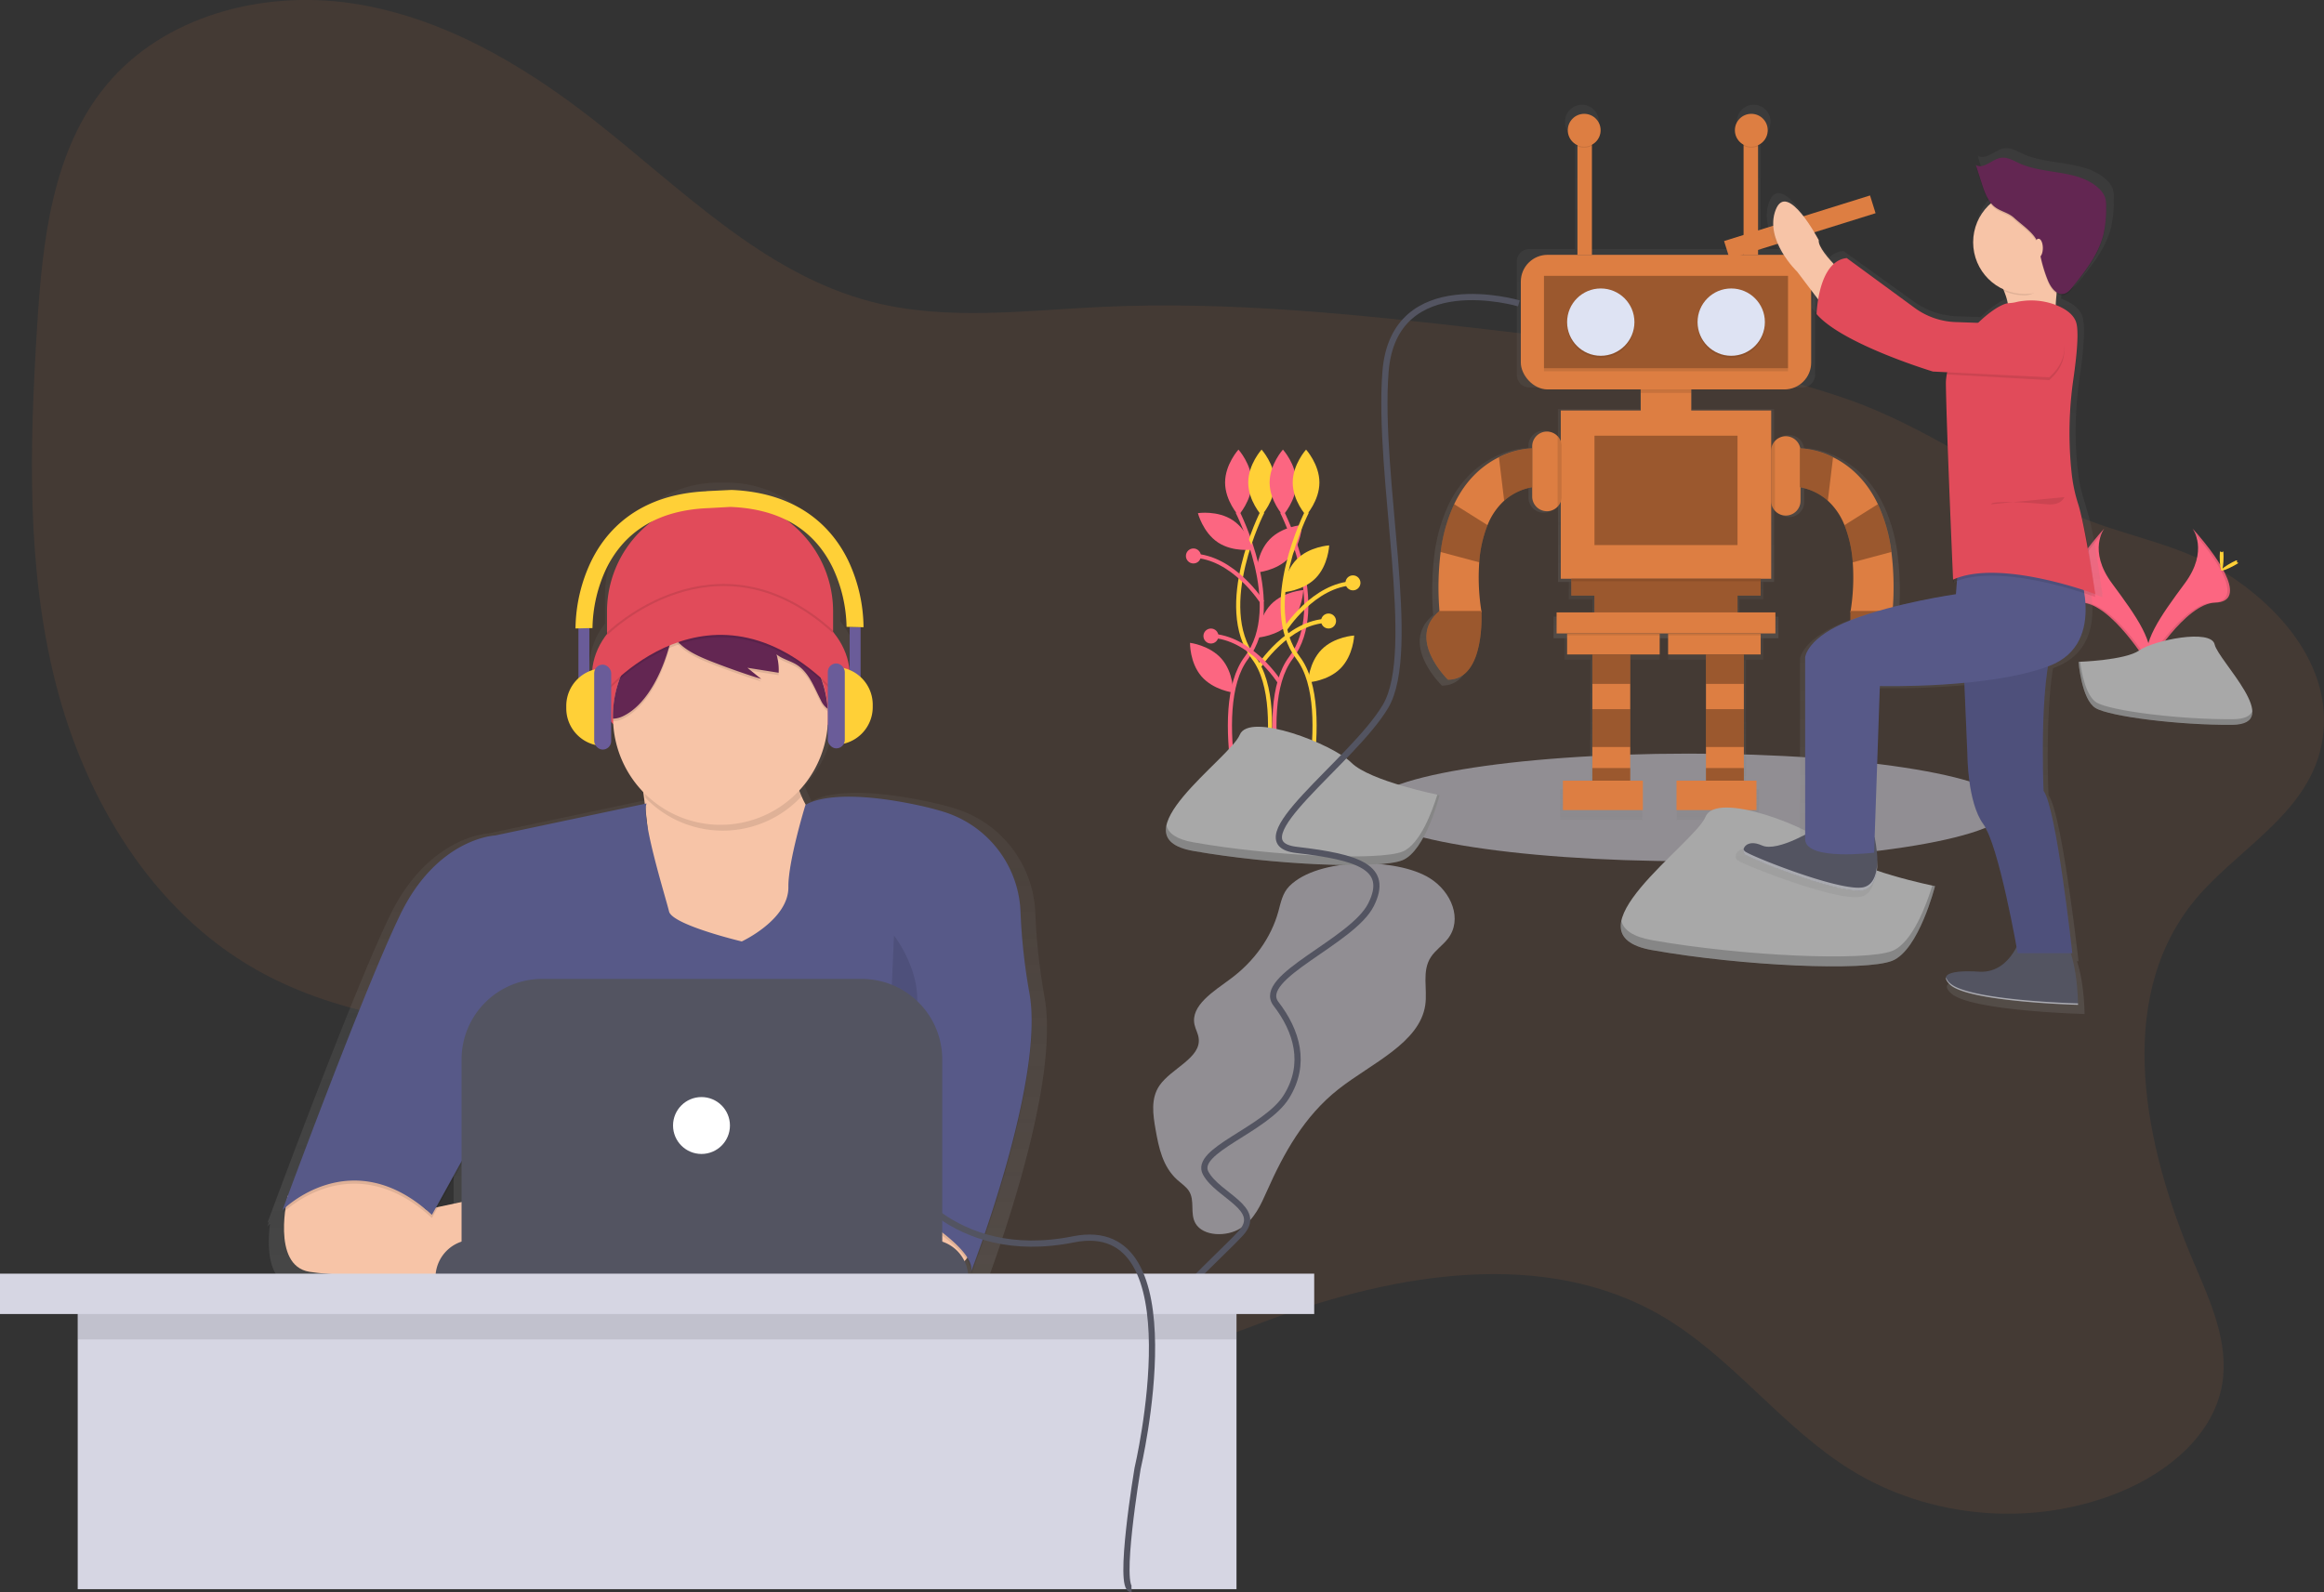 <svg id="af8363df-f336-47a7-a0a7-f658d27a6b25" data-name="Layer 1" xmlns="http://www.w3.org/2000/svg" xmlns:xlink="http://www.w3.org/1999/xlink" width="1124.68" height="770.77" viewBox="0 0 1124.68 770.77"><rect x="0" y="0" width="1124.68" height="770.77" fill="#333333" stroke="none"/><defs><linearGradient id="e61bd437-9da2-4863-9545-c2af53c0a537" x1="806.25" y1="308.92" x2="806.25" y2="281.72" gradientUnits="userSpaceOnUse"><stop offset="0" stop-color="gray" stop-opacity="0.25"/><stop offset="0.54" stop-color="gray" stop-opacity="0.12"/><stop offset="1" stop-color="gray" stop-opacity="0.1"/></linearGradient><linearGradient id="10ef4d3d-1e97-4021-86f6-ed4174e2acc5" x1="843.91" y1="397.31" x2="843.91" y2="115.79" xlink:href="#e61bd437-9da2-4863-9545-c2af53c0a537"/><linearGradient id="7562a594-e7f2-488a-b294-03a8761f4adc" x1="779.04" y1="396.82" x2="779.04" y2="308.93" xlink:href="#e61bd437-9da2-4863-9545-c2af53c0a537"/><linearGradient id="02021a5a-8b4c-4a8f-a82b-baff5e596802" x1="830.31" y1="396.82" x2="830.31" y2="308.93" xlink:href="#e61bd437-9da2-4863-9545-c2af53c0a537"/><linearGradient id="dd623d78-3bb6-4132-be49-2e425533c027" x1="969.14" y1="556.31" x2="969.14" y2="137.12" xlink:href="#e61bd437-9da2-4863-9545-c2af53c0a537"/><linearGradient id="55adf8d3-7ffb-491e-9308-2cd46ab42596" x1="355.66" y1="691.67" x2="355.66" y2="298.98" xlink:href="#e61bd437-9da2-4863-9545-c2af53c0a537"/></defs><title>firmware</title><path d="M1098.47,502.77c-37.66,47.88-23,117.84.9,173.86,8,18.76,17.08,38.6,13.7,58.72-4.13,24.6-26.09,42.58-49.14,52.12-42,17.38-92.3,13.24-130.91-10.78-33.36-20.76-57.26-54.51-91.19-74.32C785,669.2,712.76,681.72,651.1,704.56c-43.63,16.16-91.32,37.17-134.67,20.28-30.5-11.88-51.59-40.8-63.08-71.45-5.55-14.8-9.57-30.82-20.16-42.55-6.3-7-14.51-11.92-22.93-16.1-76.87-38.11-174-17.7-248.63-60-50.43-28.55-82.71-82.41-97-138.56s-12.63-115-9-172.88c2.58-41.1,7.21-85,33.47-116.7,27.78-33.56,75.46-46,118.55-39.66s82.16,29.11,116.52,55.88c42.95,33.46,82.78,75.13,135.51,88.69,35.91,9.23,73.69,4.18,110.72,2.43,61.92-2.92,123.86,3.58,185.43,10.7,58.95,6.81,118.32,14.31,174.48,33.49,39.74,13.57,71.6,38.2,109.13,55.41,24.46,11.22,51.13,14.31,74.29,28.6,28.53,17.6,54.68,48.21,47.37,84C1154.15,460.27,1118.46,477.35,1098.47,502.77Z" transform="translate(-37.66 -65.37)" fill="#DD7E42" opacity="0.1"/><path d="M661.67,494.29c-3.42,3.42-4.2,8.12-5.41,12.48-3.47,12.44-11.63,23.92-23,32.35-8.33,6.18-19.51,13-17.53,22.23.47,2.2,1.72,4.26,2,6.48,1.42,9.61-13.27,14.67-19,23.08-4.24,6.26-3.1,14-1.85,21.16,1.54,8.73,3.41,18.05,10.57,24.48,1.93,1.73,4.24,3.24,5.59,5.33,3,4.69.4,10.83,3.14,15.64,3.66,6.41,15.2,6.69,21.9,2.37s9.79-11.43,12.76-18.09c8-18,17.88-36.07,34.55-49.19,16-12.57,39.23-22.33,42-40.63,1.18-7.85-1.8-16.45,2.75-23.36,2.15-3.27,5.74-5.69,8.18-8.81,7.25-9.3,1.85-22.75-8.76-29.36C713.57,480.49,675.61,480.33,661.67,494.29Z" transform="translate(-37.66 -65.37)" fill="#dee3f3" opacity="0.5"/><ellipse cx="817.36" cy="390.84" rx="155.03" ry="26.04" fill="#dee3f3" opacity="0.5"/><polygon points="841.82 290.09 853.33 290.09 853.33 282.96 853.33 281.72 759.16 281.72 759.16 282.96 759.16 290.09 770.67 290.09 770.67 298.46 751.83 298.46 751.83 308.92 860.66 308.92 860.66 298.46 841.82 298.46 841.82 290.09" fill="url(#e61bd437-9da2-4863-9545-c2af53c0a537)"/><path d="M956.58,363.12h0a142,142,0,0,0-.6-29.31A79.66,79.66,0,0,0,949.26,310C943.2,297.3,934.57,290.4,927,286.66a41.89,41.89,0,0,0-16.29-4.44,7.32,7.32,0,0,0-14.48,0V263.37H856.46V252.91H910a6.06,6.06,0,0,0,6.06-6.06V192a6.06,6.06,0,0,0-6.06-6.06H889.7V131.88a8.16,8.16,0,0,0,4.8-7.44c0-.08,0-.16,0-.24s0-.16,0-.24a8.17,8.17,0,0,0-16.33,0c0,.08,0,.16,0,.24s0,.16,0,.24a8.16,8.16,0,0,0,4.32,7.21v54.29H807.07V131.65a8.16,8.16,0,0,0,4.32-7.21c0-.08,0-.16,0-.24s0-.16,0-.24a8.17,8.17,0,0,0-16.33,0c0,.08,0,.16,0,.24s0,.16,0,.24a8.16,8.16,0,0,0,4.8,7.44v54.06H777.77a6.06,6.06,0,0,0-6.06,6.06v54.84a6.06,6.06,0,0,0,6.06,6.06h53.58v10.46H791.59v15.42a7.31,7.31,0,0,0-1.58-2.63l-.17-.18a7.32,7.32,0,0,0-12.5,5.18v1a41.12,41.12,0,0,0-16.52,4.45c-7.58,3.75-16.2,10.65-22.26,23.36a79.66,79.66,0,0,0-6.72,23.79,142,142,0,0,0-.6,29.31c-16.79,13.94,4.24,34.19,4.24,34.19,17.23,0,16.84-28.6,16.65-33.48h.09s0-.24-.12-.69v0h0a107.13,107.13,0,0,1-1-24.16,61.7,61.7,0,0,1,4.08-18.54,32.91,32.91,0,0,1,8.28-12.15,28.31,28.31,0,0,1,13.91-6.71v4.71a7.32,7.32,0,0,0,14.25,2.37v38.44H896.23V309.44a7.31,7.31,0,0,0,1.86,3.9l.2.21a7.32,7.32,0,0,0,12.5-5.18v-6.74a28.24,28.24,0,0,1,13.6,6.64,32.91,32.91,0,0,1,8.28,12.15A61.7,61.7,0,0,1,936.76,339a107.13,107.13,0,0,1-1,24.16h0v0c-.07.45-.12.69-.12.69h.09c-.19,4.88-.57,33.48,16.65,33.48C952.34,397.31,973.37,377.06,956.58,363.12Z" transform="translate(-37.66 -65.37)" fill="url(#10ef4d3d-1e97-4021-86f6-ed4174e2acc5)"/><polygon points="757.07 309.89 757.07 319.39 769.62 319.39 769.62 334.04 769.62 334.04 769.62 346.59 769.62 365.43 769.62 375.89 769.62 382.17 754.97 382.17 754.97 396.82 794.74 396.82 794.74 382.17 788.46 382.17 788.46 375.89 788.46 375.89 788.46 365.43 788.46 365.43 788.46 346.59 788.46 346.59 788.46 334.04 788.46 334.04 788.46 319.39 803.11 319.39 803.11 309.89 803.11 308.93 757.07 308.93 757.07 309.89" fill="url(#7562a594-e7f2-488a-b294-03a8761f4adc)"/><polygon points="807.29 309.89 807.29 319.39 826.13 319.39 826.13 334.04 826.13 334.04 826.13 346.59 826.13 365.43 826.13 375.89 826.13 382.17 811.48 382.17 811.48 396.82 851.24 396.82 851.24 382.17 844.96 382.17 844.96 375.89 844.96 365.43 844.96 346.59 844.96 334.04 844.96 334.04 844.96 319.39 853.33 319.39 853.33 309.89 853.33 308.93 807.29 308.93 807.29 309.89" fill="url(#02021a5a-8b4c-4a8f-a82b-baff5e596802)"/><rect x="735.99" y="123.35" width="140.51" height="65.16" rx="12.97" ry="12.97" fill="#DD7E42"/><rect x="747.19" y="178.51" width="118.11" height="1.22" opacity="0.1"/><rect x="747.19" y="133.53" width="118.11" height="44.8" opacity="0.3"/><circle cx="774.68" cy="156.87" r="16.29" opacity="0.1"/><circle cx="774.68" cy="155.93" r="16.29" fill="#dee3f3"/><circle cx="837.81" cy="156.87" r="16.29" opacity="0.1"/><circle cx="837.81" cy="155.93" r="16.29" fill="#dee3f3"/><rect x="794.03" y="188.51" width="24.43" height="14.26" fill="#DD7E42"/><rect x="755.34" y="198.7" width="101.82" height="81.45" fill="#DD7E42"/><polygon points="852.06 280.15 852.06 288.29 840.86 288.29 840.86 296.44 771.63 296.44 771.63 288.29 760.43 288.29 760.43 280.15 852.06 280.15" fill="#DD7E42"/><polygon points="852.06 280.15 852.06 288.29 840.86 288.29 840.86 296.44 771.63 296.44 771.63 288.29 760.43 288.29 760.43 280.15 852.06 280.15" opacity="0.3"/><rect x="753.3" y="296.44" width="105.89" height="10.18" fill="#DD7E42"/><rect x="758.39" y="306.62" width="44.8" height="10.18" fill="#DD7E42"/><rect x="807.27" y="306.62" width="44.8" height="10.18" fill="#DD7E42"/><rect x="756.36" y="377.89" width="38.69" height="14.25" fill="#DD7E42"/><polygon points="770.61 331.06 770.61 343.27 770.61 361.6 770.61 371.78 770.61 377.89 788.94 377.89 788.94 371.78 788.94 361.6 788.94 343.27 788.94 331.06 788.94 316.8 770.61 316.8 770.61 331.06" fill="#DD7E42"/><polygon points="825.59 316.8 825.59 331.06 825.59 343.27 825.59 361.6 825.59 371.78 825.59 377.89 843.92 377.89 843.92 371.78 843.92 361.6 843.92 343.27 843.92 331.06 843.92 316.8 825.59 316.8" fill="#DD7E42"/><rect x="811.34" y="377.89" width="38.69" height="14.25" fill="#DD7E42"/><path d="M793.39,281.37v24.43c0,.18,0,.37,0,.55a7.13,7.13,0,0,1-14.23-.55V281.37a7.12,7.12,0,0,1,12.16-5l.17.17a7.1,7.1,0,0,1,1.9,4.32C793.38,281,793.39,281.19,793.39,281.37Z" transform="translate(-37.66 -65.37)" fill="#DD7E42"/><path d="M909,283.4v24.44a7.12,7.12,0,0,1-12.16,5l-.2-.21a7.11,7.11,0,0,1-1.89-4.83V283.4a7.13,7.13,0,0,1,14.25,0Z" transform="translate(-37.66 -65.37)" fill="#DD7E42"/><path d="M779.13,282.39v18.83a27.55,27.55,0,0,0-13.54,6.53,32,32,0,0,0-8.06,11.82,60,60,0,0,0-4,18,103.14,103.14,0,0,0,1.13,24.2H734.33a139,139,0,0,1,.53-29.21,77.51,77.51,0,0,1,6.54-23.15c5.9-12.37,14.29-19.09,21.66-22.73A40,40,0,0,1,779.13,282.39Z" transform="translate(-37.66 -65.37)" fill="#DD7E42"/><path d="M738.4,394.39s-20.46-19.7-4.12-33.27h20.29S756.73,394.39,738.4,394.39Z" transform="translate(-37.66 -65.37)" fill="#DD7E42"/><path d="M738.4,394.39s-20.46-19.7-4.12-33.27h20.29S756.73,394.39,738.4,394.39Z" transform="translate(-37.66 -65.37)" opacity="0.3"/><rect x="771.63" y="210.91" width="69.23" height="52.94" opacity="0.3"/><rect x="770.61" y="316.8" width="18.33" height="14.25" opacity="0.3"/><rect x="770.61" y="343.27" width="18.33" height="18.33" opacity="0.3"/><rect x="770.61" y="371.78" width="18.33" height="6.11" opacity="0.3"/><rect x="825.59" y="316.8" width="18.33" height="14.25" opacity="0.3"/><rect x="825.59" y="343.27" width="18.33" height="18.33" opacity="0.3"/><rect x="825.59" y="371.78" width="18.33" height="6.11" opacity="0.3"/><path d="M779.13,282.39v18.83a27.55,27.55,0,0,0-13.54,6.53l-2.53-21A40,40,0,0,1,779.13,282.39Z" transform="translate(-37.66 -65.37)" opacity="0.3"/><path d="M757.54,319.57a60,60,0,0,0-4,18l-18.7-5a77.51,77.51,0,0,1,6.54-23.15Z" transform="translate(-37.66 -65.37)" opacity="0.3"/><path d="M908.68,282.39v18.83a27.55,27.55,0,0,1,13.54,6.53,32,32,0,0,1,8.06,11.82,60,60,0,0,1,4,18,103.14,103.14,0,0,1-1.13,24.2h20.36A139,139,0,0,0,953,332.6a77.51,77.51,0,0,0-6.54-23.15c-5.9-12.37-14.29-19.09-21.66-22.73A40,40,0,0,0,908.68,282.39Z" transform="translate(-37.66 -65.37)" fill="#DD7E42"/><path d="M949.41,394.39s20.46-19.7,4.12-33.27H933.24S931.08,394.39,949.41,394.39Z" transform="translate(-37.66 -65.37)" fill="#DD7E42"/><path d="M949.41,394.39s20.46-19.7,4.12-33.27H933.24S931.08,394.39,949.41,394.39Z" transform="translate(-37.66 -65.37)" opacity="0.3"/><path d="M908.68,282.39v18.83a27.55,27.55,0,0,1,13.54,6.53l2.53-21A40,40,0,0,0,908.68,282.39Z" transform="translate(-37.66 -65.37)" opacity="0.3"/><path d="M930.28,319.57a60,60,0,0,1,4,18l18.7-5a77.51,77.51,0,0,0-6.54-23.15Z" transform="translate(-37.66 -65.37)" opacity="0.3"/><rect x="794.03" y="188.51" width="24.43" height="1.69" opacity="0.1"/><path d="M896.62,278.58v34.1a7.11,7.11,0,0,1-1.89-4.83V283.4A7.09,7.09,0,0,1,896.62,278.58Z" transform="translate(-37.66 -65.37)" opacity="0.1"/><path d="M793.36,280.82v25.53a7.1,7.1,0,0,1-1.9,4.32V276.5A7.1,7.1,0,0,1,793.36,280.82Z" transform="translate(-37.66 -65.37)" opacity="0.1"/><rect x="760.43" y="280.15" width="91.63" height="1.21" opacity="0.1"/><rect x="758.39" y="306.62" width="44.8" height="0.93" opacity="0.1"/><rect x="807.27" y="306.62" width="44.8" height="0.93" opacity="0.1"/><rect x="763.39" y="63.05" width="7.01" height="60.3" fill="#DD7E42"/><rect x="843.79" y="63.05" width="7.01" height="60.3" fill="#DD7E42"/><circle cx="766.66" cy="63.52" r="7.95" opacity="0.1"/><circle cx="766.66" cy="63.05" r="7.95" fill="#DD7E42"/><circle cx="847.53" cy="63.52" r="7.95" opacity="0.1"/><circle cx="847.53" cy="63.05" r="7.95" fill="#DD7E42"/><path d="M636.56,313.15s23.26,45.65,4.31,70.63,1.72,93,1.72,93" transform="translate(-37.66 -65.37)" fill="none" stroke="#fc6681" stroke-miterlimit="10" stroke-width="2"/><path d="M643.45,298.94c0,8.8-6.46,15.93-6.46,15.93s-6.46-7.13-6.46-15.93S637,283,637,283,643.45,290.14,643.45,298.94Z" transform="translate(-37.66 -65.37)" fill="#fc6681"/><path d="M648.62,313.15s-23.26,45.65-4.31,70.63-1.72,93-1.72,93" transform="translate(-37.66 -65.37)" fill="none" stroke="#ffd037" stroke-miterlimit="10" stroke-width="2"/><path d="M641.73,298.94c0,8.8,6.46,15.93,6.46,15.93s6.46-7.13,6.46-15.93S648.19,283,648.19,283,641.73,290.14,641.73,298.94Z" transform="translate(-37.66 -65.37)" fill="#ffd037"/><path d="M658.09,313.15s23.26,45.65,4.31,70.63,1.72,93,1.72,93" transform="translate(-37.66 -65.37)" fill="none" stroke="#fc6681" stroke-miterlimit="10" stroke-width="2"/><path d="M665,298.94c0,8.8-6.46,15.93-6.46,15.93s-6.46-7.13-6.46-15.93S658.52,283,658.52,283,665,290.14,665,298.94Z" transform="translate(-37.66 -65.37)" fill="#fc6681"/><path d="M661.36,335.52c-6.1,6.34-15.7,7-15.7,7s.29-9.62,6.39-16,15.7-7,15.7-7S667.46,329.17,661.36,335.52Z" transform="translate(-37.66 -65.37)" fill="#fc6681"/><path d="M662,367c-6.1,6.34-15.7,7-15.7,7s.29-9.62,6.39-16,15.7-7,15.7-7S668.07,360.67,662,367Z" transform="translate(-37.66 -65.37)" fill="#fc6681"/><path d="M628.88,384.34c5.77,6.65,5.57,16.27,5.57,16.27s-9.55-1.15-15.32-7.8-5.57-16.27-5.57-16.27S623.11,377.69,628.88,384.34Z" transform="translate(-37.66 -65.37)" fill="#fc6681"/><path d="M634.23,317.18c7.34,4.86,9.71,14.19,9.71,14.19s-9.52,1.44-16.85-3.42-9.71-14.19-9.71-14.19S626.9,312.31,634.23,317.18Z" transform="translate(-37.66 -65.37)" fill="#fc6681"/><path d="M670.15,313.15s-23.26,45.65-4.31,70.63-1.72,93-1.72,93" transform="translate(-37.66 -65.37)" fill="none" stroke="#ffd037" stroke-miterlimit="10" stroke-width="2"/><path d="M663.26,298.94c0,8.8,6.46,15.93,6.46,15.93s6.46-7.13,6.46-15.93S669.72,283,669.72,283,663.26,290.14,663.26,298.94Z" transform="translate(-37.66 -65.37)" fill="#ffd037"/><path d="M665.12,336.19c-6.18,6.27-6.58,15.88-6.58,15.88s9.61-.55,15.79-6.82,6.58-15.88,6.58-15.88S671.29,329.93,665.12,336.19Z" transform="translate(-37.66 -65.37)" fill="#ffd037"/><path d="M677.23,379.8c-6.18,6.27-6.58,15.88-6.58,15.88s9.61-.55,15.79-6.82S693,373,693,373,683.41,373.53,677.23,379.8Z" transform="translate(-37.66 -65.37)" fill="#ffd037"/><path d="M659.41,370.21s14-22.07,33.65-22.54" transform="translate(-37.66 -65.37)" fill="none" stroke="#ffd037" stroke-miterlimit="10" stroke-width="2"/><path d="M648.51,356.89s-14-22.07-33.65-22.54" transform="translate(-37.66 -65.37)" fill="none" stroke="#fc6681" stroke-miterlimit="10" stroke-width="2"/><path d="M646.69,388.38s14-22.07,33.65-22.54" transform="translate(-37.66 -65.37)" fill="none" stroke="#ffd037" stroke-miterlimit="10" stroke-width="2"/><circle cx="654.75" cy="282.14" r="3.63" fill="#ffd037"/><circle cx="577.54" cy="269.12" r="3.63" fill="#fc6681"/><path d="M657,395.65s-14-22.07-33.65-22.54" transform="translate(-37.66 -65.37)" fill="none" stroke="#fc6681" stroke-miterlimit="10" stroke-width="2"/><circle cx="586.02" cy="307.88" r="3.63" fill="#fc6681"/><circle cx="642.94" cy="300.61" r="3.63" fill="#ffd037"/><path d="M734.36,450.29s-33.73-6.75-42.73-15.74-49.48-24.74-54-13.49-60.72,49.48-22.49,56.22,90,9,101.2,4.5S734.36,450.29,734.36,450.29Z" transform="translate(-37.66 -65.37)" fill="#a8a8a8"/><path d="M615.17,473.1c38.23,6.75,90,9,101.2,4.5,8.56-3.43,14.51-19.88,16.87-27.54l1.12.23s-6.75,27-18,31.48-63,2.25-101.2-4.5c-11-1.95-14.19-6.52-13-12.31C603.11,468.75,607,471.65,615.17,473.1Z" transform="translate(-37.66 -65.37)" opacity="0.2"/><path d="M1098.71,321.21s8.08,10.57-3.73,26.53-21.55,29.43-17.62,39.38c0,0,17.82-29.64,32.33-30.05S1114.67,339,1098.71,321.21Z" transform="translate(-37.66 -65.37)" fill="#fc6681"/><path d="M1098.71,321.21a13.09,13.09,0,0,1,1.65,3.31c14.15,16.63,21.7,32.15,8.09,32.54-12.67.36-27.88,23-31.52,28.75a12.28,12.28,0,0,0,.43,1.3s17.82-29.64,32.33-30.05S1114.67,339,1098.71,321.21Z" transform="translate(-37.66 -65.37)" opacity="0.1"/><path d="M1113.73,334.68c0,3.72-.42,6.74-.93,6.74s-.93-3-.93-6.74.52-2,1-2S1113.73,331,1113.73,334.68Z" transform="translate(-37.66 -65.37)" fill="#ffd037"/><path d="M1118.89,339.12c-3.27,1.78-6.11,2.86-6.36,2.4s2.2-2.26,5.47-4,2-.48,2.22,0S1122.16,337.34,1118.89,339.12Z" transform="translate(-37.66 -65.37)" fill="#ffd037"/><path d="M1056,321.21s-8.08,10.57,3.73,26.53,21.55,29.43,17.62,39.38c0,0-17.82-29.64-32.33-30.05S1040.06,339,1056,321.21Z" transform="translate(-37.66 -65.37)" fill="#fc6681"/><path d="M1056,321.21a13.09,13.09,0,0,0-1.65,3.31c-14.15,16.63-21.7,32.15-8.09,32.54,12.67.36,27.88,23,31.52,28.75a12.28,12.28,0,0,1-.43,1.3s-17.82-29.64-32.33-30.05S1040.06,339,1056,321.21Z" transform="translate(-37.66 -65.37)" opacity="0.1"/><path d="M1041,334.68c0,3.72.42,6.74.93,6.74s.93-3,.93-6.74-.52-2-1-2S1041,331,1041,334.68Z" transform="translate(-37.66 -65.37)" fill="#ffd037"/><path d="M1035.83,339.12c3.27,1.78,6.11,2.86,6.36,2.4s-2.2-2.26-5.47-4-2-.48-2.22,0S1032.57,337.34,1035.83,339.12Z" transform="translate(-37.66 -65.37)" fill="#ffd037"/><path d="M1043.56,385.74s22.6-.7,29.41-5.55,34.76-10.64,36.45-2.86,34,38.68,8.45,38.89-59.28-4-66.08-8.11S1043.56,385.74,1043.56,385.74Z" transform="translate(-37.66 -65.37)" fill="#a8a8a8"/><path d="M1118.33,413.51c-25.51.21-59.28-4-66.08-8.11-5.18-3.15-7.24-14.47-7.93-19.69l-.75,0s1.43,18.23,8.23,22.37,40.57,8.32,66.08,8.11c7.36-.06,9.91-2.68,9.77-6.56C1126.62,412,1123.81,413.47,1118.33,413.51Z" transform="translate(-37.66 -65.37)" opacity="0.2"/><rect x="871.67" y="170.79" width="74" height="9" transform="translate(-48.59 213.6) rotate(-17.35)" fill="#DD7E42"/><path d="M974.09,494.31s-38.72-7.74-49.05-18.07-56.79-28.4-62-15.49-69.7,56.79-25.82,64.54,103.26,10.33,116.17,5.16S974.09,494.31,974.09,494.31Z" transform="translate(-37.66 -65.37)" fill="#a8a8a8"/><path d="M837.26,520.49c43.89,7.74,103.26,10.33,116.17,5.16,9.83-3.93,16.66-22.82,19.36-31.62l1.29.27s-7.74,31-20.65,36.14-72.28,2.58-116.17-5.16c-12.67-2.24-16.29-7.49-14.93-14.13C823.42,515.49,827.83,518.83,837.26,520.49Z" transform="translate(-37.66 -65.37)" opacity="0.2"/><path d="M1060.08,156.7a11.38,11.38,0,0,0-3.2-4.44c-10.39-9.47-27.2-6.6-40.1-12.38-3-1.33-6-3.18-9.25-2.67-4.51.71-8.7,5.84-12.63,3.56l.28.86-.28-.15,2.89,8.8c1.11,3.38,2.28,6.86,4.44,9.67a25.32,25.32,0,0,0,6.12,42.11l.4.89.37.16a29.56,29.56,0,0,1,1.91,6.13c-3.34.46-9.17,4.16-14.91,9.62l-11.47-.39a37.5,37.5,0,0,1-20.6-7l-34.29-24.65a11.48,11.48,0,0,0-6.57,2.9c-4.26-4.44-7.87-9.07-7.56-11.79,0,0-15.95-29.84-21.74-14.92s10.87,30.56,10.87,30.56l10.58,13.7a57.63,57.63,0,0,0-.79,7.26c13,14.92,58.71,28.42,58.71,28.42l7.12.34,0,.35a24.24,24.24,0,0,0-.64,5.7c0,.28,0,.56,0,.85s0,.38,0,.57c.36,23.8,3.62,96.64,3.62,96.64.63-.28,1.29-.54,2-.79l-.51,6.47s-30.44,4.26-52.91,12.79-23.19,18.48-23.19,18.48v87.78c-6.42,3.29-16.55,7.62-21.74,5.31-5.64-2.51-8.74-.4-9.3,1.8h0a2.8,2.8,0,0,0,0,1.33v0a2.38,2.38,0,0,0,.22.56l0,0a2.26,2.26,0,0,0,.38.5c2.17,2.13,49.29,20.61,60.16,17.76a7.51,7.51,0,0,0,1-.33l.3-.15c.2-.09.4-.19.59-.3s.21-.15.32-.22.33-.21.48-.34.2-.18.3-.27.28-.25.41-.38.18-.21.27-.31.25-.28.36-.43.16-.23.23-.34.22-.32.32-.49.13-.24.2-.36.2-.36.28-.54.11-.25.16-.37.17-.4.25-.6l.13-.37c.08-.22.15-.44.22-.66l.1-.35c.07-.24.13-.48.19-.73l.07-.33c.06-.26.11-.53.16-.79l0-.3c0-.29.09-.57.13-.86l0-.25c0-.31.07-.62.09-.94l0-.2q0-.51.06-1v-.14q0-.54,0-1.09v-.07a59.5,59.5,0,0,0-1.4-12.6h0l2.63-74.78A407.79,407.79,0,0,0,989.1,397l1.56,35.68s0,23.45,8,34.11c6.82,9.12,14.71,49.46,16.84,60.91-2.93,5.59-8.53,12.49-18.29,12.28,0,0-18.36-1.59-17.32,3.46h0a2.6,2.6,0,0,0,.12.39v0a3.59,3.59,0,0,0,.2.42l0,0c.07.13.16.26.25.4l.06.08c.11.15.22.3.36.46l0,0,.4.44.12.12c.16.16.34.33.53.51,9.42,8.53,64.51,9.95,64.51,9.95v-.19c0-.05,0-.12,0-.2v0c0-2.47-.36-15.42-3.66-25.16h.76s-8-71.77-14.5-80.3c0,0-1.73-37.84,2.18-61.56l.72-.26c18.27-6.82,19.57-23.63,17.69-36,3.46,1.11,5.51,1.87,5.51,1.87s-.06-.54-.18-1.49l.18.07s-.35-2.26-.92-5.78c-1.31-9.68-3.84-26.6-6.54-34.59-.44-1.76-.85-3.26-1.24-4.4a75.12,75.12,0,0,1-3.19-14.76,174.94,174.94,0,0,1-1.12-19.57,187.88,187.88,0,0,1,2-26.11c1.11-7.55,2.1-16.14,2-22.14a29.52,29.52,0,0,0-.44-6.24c-1-4.43-5.24-7.31-9.68-9.14-.29-.12-.58-.21-.87-.32.11-1.68.25-3.58.43-5.59a4.77,4.77,0,0,0,3.69.75c1.91-.42,3.28-2,4.5-3.51,6.42-7.89,13-16.11,15.49-25.91a56,56,0,0,0,1.36-13.34q0-.37,0-.74A14.51,14.51,0,0,0,1060.08,156.7Z" transform="translate(-37.66 -65.37)" fill="url(#dd623d78-3bb6-4132-be49-2e425533c027)"/><path d="M1001.59,195.16s9.73,14.6,7.65,21.55,22.94,2.78,22.94,2.78.7-27.11,5.56-33.37S1001.59,195.16,1001.59,195.16Z" transform="translate(-37.66 -65.37)" fill="#f7c4a7"/><path d="M937.29,204.55s-20.16-16.68-19.47-22.94c0,0-15.29-29.2-20.86-14.6S907.4,196.9,907.4,196.9l19.47,25.72Z" transform="translate(-37.66 -65.37)" fill="#f7c4a7"/><path d="M916.78,466.28S898,478.1,890.37,474.63s-10.43,2.09-8.34,4.17,47.27,20.16,57.7,17.38,5.12-25.55,5.12-25.55Z" transform="translate(-37.66 -65.37)" fill="#535461"/><path d="M1016.19,517s-4.52,19.12-20.16,18.77c0,0-23.64-2.09-14.6,6.26s61.87,9.73,61.87,9.73,0-28.5-9.73-34.76S1016.19,517,1016.19,517Z" transform="translate(-37.66 -65.37)" fill="#535461"/><path d="M987.69,382.17l2.09,48.66s0,22.94,7.65,33.37,16.68,62.57,16.68,62.57h26.42s-7.65-70.21-13.9-78.56c0,0-2.78-61.87,7-75.77Z" transform="translate(-37.66 -65.37)" fill="#575988"/><path d="M987.69,382.17l2.09,48.66s0,22.94,7.65,33.37,16.68,62.57,16.68,62.57h26.42s-7.65-70.21-13.9-78.56c0,0-2.78-61.87,7-75.77Z" transform="translate(-37.66 -65.37)" opacity="0.1"/><path d="M1042.61,338.37s16,38.23-13.21,49.36-82,9.73-82,9.73l-2.78,80.64s-32.67,4.17-33.37-6.26V383.56s.7-9.73,22.25-18.07S984.21,353,984.21,353l1.39-18.07Z" transform="translate(-37.66 -65.37)" fill="#575988"/><path d="M1017,212.42a33.27,33.27,0,0,1,16.33,2.31c4.26,1.79,8.36,4.61,9.29,8.94,1.1,5.13-.12,16.64-1.52,26.37a181.63,181.63,0,0,0-.85,46.09c.72,6.39,1.71,12,3.06,14.44,4.17,7.65,8.34,43.8,8.34,43.8s-45.88-17.38-68.82-7c0,0-3.13-71.26-3.48-94.54-.27-18,22.59-38.58,30.24-39.28C1014.07,213.18,1012.54,212.88,1017,212.42Z" transform="translate(-37.66 -65.37)" opacity="0.1"/><path d="M1017,211a33.27,33.27,0,0,1,16.33,2.31c4.26,1.79,8.36,4.61,9.29,8.94,1.1,5.13-.12,16.64-1.52,26.37a181.63,181.63,0,0,0-.85,46.09,74.75,74.75,0,0,0,3.06,14.44c3.13,9.38,8.34,43.8,8.34,43.8s-45.88-17.38-68.82-7c0,0-3.13-71.26-3.48-94.54-.27-18,22.59-38.58,30.24-39.28C1014.07,211.79,1012.54,211.49,1017,211Z" transform="translate(-37.66 -65.37)" fill="#e14b5a"/><path d="M1029.4,249.39,980,246.61s-3.14-24.2,4-23.95l48.85,1.7S1043.31,236.87,1029.4,249.39Z" transform="translate(-37.66 -65.37)" opacity="0.1"/><path d="M1029.4,248l-56.31-2.78S929.3,232,916.78,217.41c0,0,.7-25.72,14.6-27.11l32.89,24.12A35.51,35.51,0,0,0,984,221.27l48.85,1.7S1043.31,235.48,1029.4,248Z" transform="translate(-37.66 -65.37)" fill="#e14b5a"/><path d="M1031.83,198.29c.83-6.59,3.82-8.78,5.91-11.47,4.87-6.26-36.15,9-36.15,9a73.74,73.74,0,0,1,5.54,10.23,24.92,24.92,0,0,0,10.44,2.28C1023.63,208.37,1027.51,201.86,1031.83,198.29Z" transform="translate(-37.66 -65.37)" opacity="0.1"/><circle cx="979.92" cy="117.28" r="25.03" fill="#f7c4a7"/><path d="M1001.78,165.11c-2.67-2.91-3.95-6.79-5.16-10.55l-2.77-8.61c3.77,2.23,7.79-2.79,12.11-3.48,3.1-.5,6,1.31,8.87,2.62,12.37,5.66,28.49,2.85,38.46,12.12a11.12,11.12,0,0,1,3.07,4.34,14.54,14.54,0,0,1,.56,4.9,55.83,55.83,0,0,1-1.3,13.05c-2.37,9.59-8.69,17.63-14.85,25.35-1.17,1.47-2.48,3-4.32,3.43-3.58.8-6.35-3.07-7.73-6.46a68.75,68.75,0,0,1-4-14A18.28,18.28,0,0,0,1023,182c-2.15-3.82-7.46-7.43-10.69-10.39S1004.74,168.35,1001.78,165.11Z" transform="translate(-37.66 -65.37)" opacity="0.1"/><path d="M1001.78,164.41c-2.67-2.91-3.95-6.79-5.16-10.55l-2.77-8.61c3.77,2.23,7.79-2.79,12.11-3.48,3.1-.5,6,1.31,8.87,2.62,12.37,5.66,28.49,2.85,38.46,12.12a11.12,11.12,0,0,1,3.07,4.34,14.54,14.54,0,0,1,.56,4.9,55.83,55.83,0,0,1-1.3,13.05c-2.37,9.59-8.69,17.63-14.85,25.35-1.17,1.47-2.48,3-4.32,3.43-3.58.8-6.35-3.07-7.73-6.46a68.75,68.75,0,0,1-4-14,18.28,18.28,0,0,0-1.65-5.9c-2.15-3.82-7.46-7.43-10.69-10.39S1004.74,167.65,1001.78,164.41Z" transform="translate(-37.66 -65.37)" fill="#632652"/><ellipse cx="986.53" cy="120.07" rx="2.09" ry="4.52" fill="#f7c4a7"/><path d="M1036.7,306s-1.39,4.17-8.34,3.48-27.11-2.09-27.11,0" transform="translate(-37.66 -65.37)" opacity="0.1"/><path d="M981.43,541.36a5.89,5.89,0,0,1-2-2.9c-.18.9.38,2.08,2,3.6,9,8.34,61.87,9.73,61.87,9.73s0-.25,0-.7C1043,551.09,990.44,549.68,981.43,541.36Z" transform="translate(-37.66 -65.37)" fill="#fff" opacity="0.5"/><path d="M939.72,494.79c-10.43,2.78-55.61-15.29-57.7-17.38a2.26,2.26,0,0,1-.58-1,2.5,2.5,0,0,0,.58,2.41c2.09,2.09,47.27,20.16,57.7,17.38,5.37-1.43,6.56-8.16,6.46-14.35C946.09,487.6,944.69,493.46,939.72,494.79Z" transform="translate(-37.66 -65.37)" fill="#fff" opacity="0.5"/><path d="M772.71,212.22s-60.54-17.93-64.54,33.07,16,135,0,162-73.09,66-43,69.5,45,8.5,36,26.5-56,35-46,48,15,29,5,45-45,26-39,37,28,17,17,29-42.89,39.3-30.44,39.15" transform="translate(-37.66 -65.37)" fill="none" stroke="#535461" stroke-miterlimit="10" stroke-width="3"/><path d="M543.16,548.07a298.41,298.41,0,0,1-4.48-41h0A55,55,0,0,0,500,456.8c-3.95-1.21-8.3-2.35-13.11-3.37-42.13-8.95-54.93-1.14-56.38-.11a54,54,0,0,1-3.19-7c-.07-.24-.14-.49-.21-.74a53.93,53.93,0,0,0,14.41-32.49c7-7.13,11.13-15.72,11.13-25,0-8-3-15.43-8.36-21.9V353.68A54.71,54.71,0,0,0,389.58,299h-4.44a54.71,54.71,0,0,0-54.71,54.71v13.56a34,34,0,0,0-7.56,20.9c0,9.06,3.94,17.49,10.7,24.53a53.94,53.94,0,0,0,15,33.55c.3,2.05.6,4.27.9,6.6l-75.37,15.94s-29.06,1.19-47.77,39.81C210.51,541.25,179,625.29,169.68,650.3h0c-1.69,4.53-2.64,7.13-2.64,7.13s.31-.31.9-.84L167,659s.46-.46,1.33-1.22c-1.32,10.47-1.51,28.44,12.21,30.68,11.5,1.88,41.11,2.65,63.49,3v0h1.55c14.83.2,26.11.2,26.11.2v-.2H512.36V689a16.59,16.59,0,0,0-1.33-6.52l.34-.4a13.21,13.21,0,0,1,2.5,5.79,5.79,5.79,0,0,1-.11.61l.14-.37a6.2,6.2,0,0,1-.14,2s30.87-79.55,30.54-127A80.47,80.47,0,0,0,543.16,548.07ZM350.72,463.55a55.19,55.19,0,0,1-.76-6.86v-.06C350.22,458.86,350.48,461.18,350.72,463.55ZM257.19,634.42v19l-11.88,2.54Z" transform="translate(-37.66 -65.37)" fill="url(#55adf8d3-7ffb-491e-9308-2cd46ab42596)"/><path d="M348.47,241.26h0A54.71,54.71,0,0,1,403.17,296V319.3a0,0,0,0,1,0,0H293.76a0,0,0,0,1,0,0V296a54.71,54.71,0,0,1,54.71-54.71Z" fill="#e14b5a"/><ellipse cx="348.85" cy="326.96" rx="62.36" ry="42.85" fill="#e14b5a"/><path d="M346.53,433.83s13,68.09,0,86.46,39.79,25.63,39.79,25.63L441,526l7.65-49s-33.28-18.75-26.4-56.62Z" transform="translate(-37.66 -65.37)" fill="#f7c4a7"/><path d="M508,663.36s3.44,14.92-15.3,17.6a106,106,0,0,1-33.36-.4l-4.13-37.48h43.61Z" transform="translate(-37.66 -65.37)" fill="#f7c4a7"/><path d="M176.92,644.26S168.64,677.9,187.39,681,275,684,275,684V644.23l-31.17,6.66-29.27-28.08Z" transform="translate(-37.66 -65.37)" fill="#f7c4a7"/><path d="M350.55,455.83l-73.26,15.49s-27.93,1.15-45.91,38.26-57,143.08-57,143.08,33.28-33.66,72.3,2.3l26-47.05L267,682.49H468.57v-35.2s42.08,22.57,39,35.2c0,0,36-92.78,28.26-134.95a286.78,286.78,0,0,1-4.3-39.45h0a52.85,52.85,0,0,0-37.19-48.26c-3.8-1.17-8-2.26-12.6-3.24-43.23-9.18-54.32,0-54.32,0s-8.37,27.25-8.22,39.59c.19,15.88-22.57,26.4-22.57,26.4s-33.66-8-35.2-14.54S347.87,463.48,350.55,455.83Z" transform="translate(-37.66 -65.37)" opacity="0.1"/><path d="M350.55,454.3l-73.26,15.49s-27.93,1.15-45.91,38.26-57,143.08-57,143.08,33.28-33.66,72.3,2.3l26-47.05L267,681H468.57v-35.2s42.08,22.57,39,35.2c0,0,36-92.78,28.26-134.95a286.78,286.78,0,0,1-4.3-39.45h0a52.85,52.85,0,0,0-37.19-48.26c-3.8-1.17-8-2.26-12.6-3.24-43.23-9.18-54.32,0-54.32,0s-8.37,27.25-8.22,39.59c.19,15.88-22.57,26.4-22.57,26.4s-33.66-8-35.2-14.54S347.87,461.95,350.55,454.3Z" transform="translate(-37.66 -65.37)" fill="#575988"/><path d="M425.42,451a51.78,51.78,0,0,1-2-27.16l-75.75,13.39s1.09,5.72,2.33,14.3a52,52,0,0,0,75.41-.53Z" transform="translate(-37.66 -65.37)" opacity="0.1"/><path d="M438.35,412a52,52,0,0,1-104,1.26c0-.42,0-.84,0-1.26a52,52,0,0,1,29.17-46.75q2.34-1.14,4.81-2.06a52.4,52.4,0,0,1,26.8-2.49h0a52,52,0,0,1,43.15,47.85Q438.35,410.29,438.35,412Z" transform="translate(-37.66 -65.37)" fill="#f7c4a7"/><g opacity="0.1"><path d="M368.19,364.43l.07,0q-2.47.91-4.81,2.06a52,52,0,0,0-29.17,46.75c0,.42,0,.84,0,1.26a11.56,11.56,0,0,0,4.67-1.12c12.69-5.92,20.29-24,23.28-36.66C363.33,372.15,364.35,367.06,368.19,364.43Z" transform="translate(-37.66 -65.37)"/><path d="M408,365.9a51.6,51.6,0,0,0-12.93-4,16.69,16.69,0,0,1,9.29,5.83,23.79,23.79,0,0,1,2.84,5.07,52.17,52.17,0,0,0-43.76.91c3.27,7.16,13.39,11.06,20.15,13.68q11.1,4.29,22.47,7.84l-6.69-5.43,15.11,2.4a26.17,26.17,0,0,0-1.05-8.91c2.88,2.33,6.73,3.11,9.87,5.1,5.89,3.71,8.34,10.87,11.55,17a11,11,0,0,0,3.37,4.32A52,52,0,0,0,408,365.9Z" transform="translate(-37.66 -65.37)"/></g><path d="M368.19,363.26l.07,0q-2.47.91-4.81,2.06A52,52,0,0,0,334.29,412c0,.42,0,.84,0,1.26a11.56,11.56,0,0,0,4.67-1.12c12.69-5.92,20.29-24,23.28-36.66C363.33,371,364.35,365.88,368.19,363.26Z" transform="translate(-37.66 -65.37)" fill="#632652"/><path d="M408,364.72a51.6,51.6,0,0,0-12.93-4,16.69,16.69,0,0,1,9.29,5.83,23.79,23.79,0,0,1,2.84,5.07,52.17,52.17,0,0,0-43.76.91c3.27,7.16,13.39,11.06,20.15,13.68q11.1,4.29,22.47,7.84l-6.69-5.43,15.11,2.4a26.17,26.17,0,0,0-1.05-8.91c2.88,2.33,6.73,3.11,9.87,5.1,5.89,3.71,8.34,10.87,11.55,17a11,11,0,0,0,3.37,4.32A52,52,0,0,0,408,364.72Z" transform="translate(-37.66 -65.37)" fill="#632652"/><path d="M328.36,403.44s53.56-66.56,115.53,0l-5.36-14.92s-29.07-42.46-49.73-33.28-40.93,15.68-40.93,15.68Z" transform="translate(-37.66 -65.37)" opacity="0.1"/><path d="M328.36,402.27s53.56-66.56,115.53,0l-5.36-14.92s-29.07-42.46-49.73-33.28-40.93,15.68-40.93,15.68Z" transform="translate(-37.66 -65.37)" fill="#e14b5a"/><path d="M284.37,545.73s-11.48,30.6,4.59,58.15-14.15,39-14.15,39" transform="translate(-37.66 -65.37)" opacity="0.1"/><path d="M470.29,518.18s19.89,25.25,6.89,47.82-12.24,76.89-12.24,76.89" transform="translate(-37.66 -65.37)" opacity="0.1"/><path d="M229.11,600.1H450.23a18.36,18.36,0,0,1,18.36,18.36v0a0,0,0,0,1,0,0H210.75a0,0,0,0,1,0,0v0A18.36,18.36,0,0,1,229.11,600.1Z" fill="#535461"/><path d="M262.37,473.86H417a39,39,0,0,1,39,39v91.45a0,0,0,0,1,0,0H223.37a0,0,0,0,1,0,0V512.86A39,39,0,0,1,262.37,473.86Z" fill="#535461"/><circle cx="339.48" cy="544.82" r="13.77" fill="#fff"/><path d="M331.42,372.23s52.64-52.61,109.41-1" transform="translate(-37.66 -65.37)" fill="none" stroke="#000" stroke-miterlimit="10" opacity="0.1"/><rect x="411.19" y="303.52" width="5.29" height="29.96" fill="#6a5c99"/><path d="M404.14,322.9h0a18.21,18.21,0,0,1,18.21,18.21v1.17a18.21,18.21,0,0,1-18.21,18.21h0a0,0,0,0,1,0,0V322.9a0,0,0,0,1,0,0Z" fill="#ffd037"/><rect x="400.61" y="321.14" width="8.22" height="41.12" rx="4.11" ry="4.11" fill="#6a5c99"/><rect x="317.58" y="369.47" width="5.29" height="29.96" transform="translate(602.79 703.53) rotate(-180)" fill="#6a5c99"/><path d="M311.71,388.85h0a18.21,18.21,0,0,1,18.21,18.21v1.17a18.21,18.21,0,0,1-18.21,18.21h0a0,0,0,0,1,0,0v-37.6a0,0,0,0,1,0,0Z" transform="translate(603.96 749.94) rotate(180)" fill="#ffd037"/><rect x="325.22" y="387.09" width="8.22" height="41.12" rx="4.11" ry="4.11" transform="translate(621 749.94) rotate(-180)" fill="#6a5c99"/><path d="M448.22,336.86C441.06,322,425.47,304,391.86,302.54v0l-.4,0h0l-11.91.57v.06c-33.39,1.54-48.9,19.46-56,34.3a77.16,77.16,0,0,0-7.38,32.12l4.11-.1,4.11-.09A70,70,0,0,1,331,340.76c9.06-18.61,25.74-28.52,49.56-29.43h0l10.53-.58h0c23.82.91,40.5,10.81,49.56,29.43a70,70,0,0,1,6.69,28.62l4.11.09,4.11.1A77.16,77.16,0,0,0,448.22,336.86Z" transform="translate(-37.66 -65.37)" fill="#ffd037"/><rect x="37.61" y="618.7" width="560.78" height="150.56" fill="#d6d6e3"/><rect x="37.61" y="628.84" width="560.78" height="19.54" opacity="0.1"/><rect y="616.53" width="636" height="19.54" fill="#d6d6e3"/><path d="M473.17,633.29s24,44,84,32,31,111,31,111-9.82,58.68-2.91,58.34" transform="translate(-37.66 -65.37)" fill="none" stroke="#535461" stroke-miterlimit="10" stroke-width="3"/></svg>